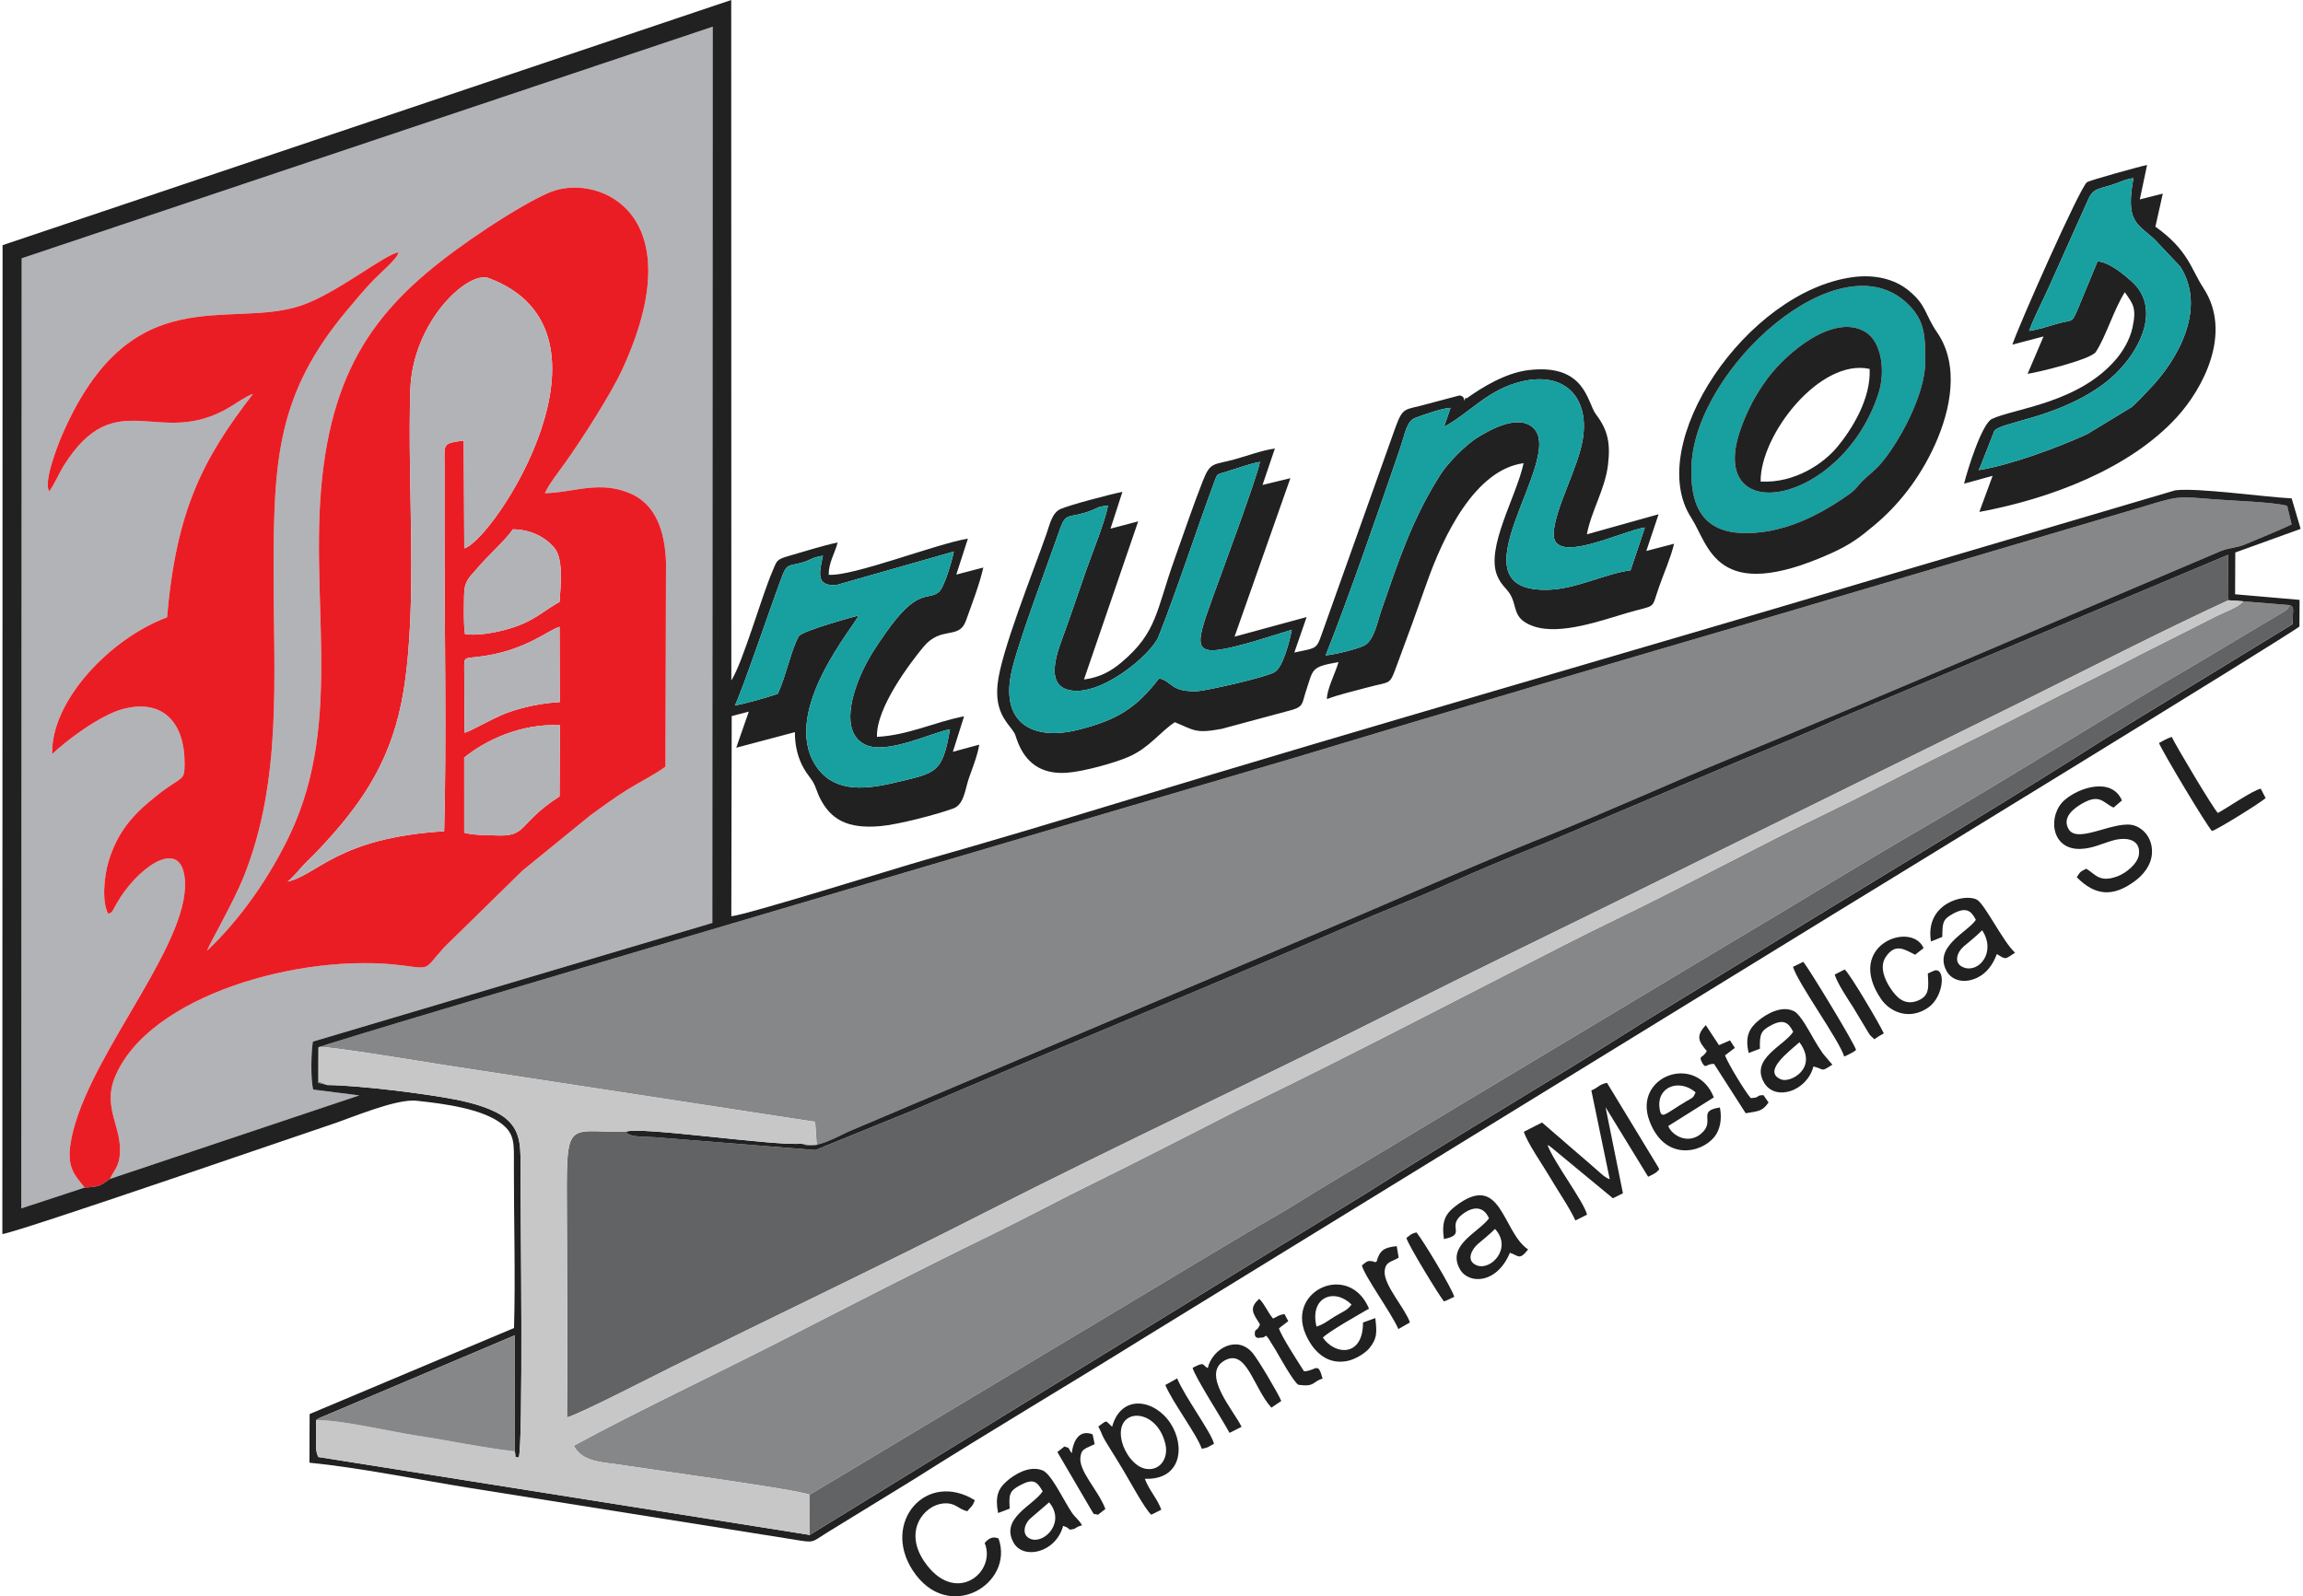 <?xml version="1.0" encoding="UTF-8"?>
<!DOCTYPE svg PUBLIC "-//W3C//DTD SVG 1.1//EN" "http://www.w3.org/Graphics/SVG/1.1/DTD/svg11.dtd">
<!-- Creator: CorelDRAW X8 -->
<svg xmlns="http://www.w3.org/2000/svg" xml:space="preserve" width="300px" height="208px" version="1.1" style="shape-rendering:geometricPrecision; text-rendering:geometricPrecision; image-rendering:optimizeQuality; fill-rule:evenodd; clip-rule:evenodd"
viewBox="0 0 285890 198623"
 xmlns:xlink="http://www.w3.org/1999/xlink">
 <defs>
  <style type="text/css">
   <![CDATA[
    .fil6 {fill:#189F9F}
    .fil4 {fill:#222122}
    .fil3 {fill:#626365}
    .fil1 {fill:#858789}
    .fil0 {fill:#B2B3B7}
    .fil5 {fill:#C7C7C8}
    .fil2 {fill:#EB1D24}
   ]]>
  </style>
 </defs>
 <g id="Capa_x0020_1">
  <path class="fil0" d="M10237 147765c-1434,-1802 -2536,-2723 -1413,-7114 2660,-10397 15081,-23968 13810,-31746 -757,-4636 -5974,-753 -8380,3454 -738,1290 -484,1092 -1090,1339 -845,-1547 -458,-4768 -8,-6324 1117,-3865 3105,-6080 6186,-8491 3138,-2455 3326,-1582 3325,-3972 -2,-4760 -2503,-8031 -7642,-6695 -2891,752 -7229,4059 -8828,5615 -182,-6671 7284,-14423 14290,-17016 1145,-13294 4420,-19683 10688,-27801 -795,249 -2158,1206 -2877,1639 -8860,5328 -14130,-3194 -20719,7383 -446,716 -1281,2554 -1746,3090 -786,-1097 1130,-5916 1569,-6932 8632,-19965 20858,-13040 29936,-16237 4403,-1551 10398,-6433 11948,-6548 -180,815 -2198,2473 -3220,3543 -1073,1124 -2065,2311 -3188,3652 -8711,10401 -9138,18620 -9138,32599 0,13303 1080,25901 -3715,37881 -1289,3220 -4182,8196 -4572,9220 4210,-3981 7826,-9219 10318,-14467 6886,-14501 2089,-30164 4193,-45926 2002,-15000 8937,-21934 20468,-29597 1681,-1118 5874,-3747 7987,-4506 6023,-2162 17562,2912 8697,22156 -1419,3080 -5047,8737 -7149,11674 -720,1008 -2027,2681 -2483,3729 3719,-84 6944,-1691 10859,136 2862,1336 4077,4464 4212,8469l-71 25422c-1267,946 -3191,1904 -4683,2827 -1680,1039 -3256,2223 -4617,3198l-8483 6908 -9749 9553c-2549,2811 -1561,2716 -5217,2243 -12470,-1613 -31617,3708 -35755,13967 -1572,3898 1091,6302 600,9894 -170,1248 -740,1736 -1193,2701l31019 -10390 -5740 -722c-328,-1244 -264,-4658 -38,-5970l49688 -14765 48 -111516 -85959 28818 -50 118214 7882 -2589z"/>
  <path class="fil1" d="M40437 135008l-1071 -464 18 -4291c1803,1 12917,1839 15549,2259l46172 7074 200 2892 -1898 -174c1715,840 4512,-937 6032,-1584l63509 -26898c7709,-3302 15273,-6644 23189,-9809 7708,-3083 15270,-6553 23010,-9727 18810,-7714 38769,-16354 57693,-24393 958,-407 1997,-837 2920,-1243 1226,-541 2061,-421 3244,-924 1913,-814 4056,-1656 5763,-2471l-557 -2314c-1870,-502 -6903,-631 -9100,-813 -4508,-375 -4438,-414 -8498,823l-45439 13447c-20317,5940 -40330,11816 -60719,17974 -986,298 -120248,35328 -121157,35964l-49 4399 1189 273z"/>
  <path class="fil2" d="M57450 94262c2686,-2184 7124,-4269 11909,-4023l-51 8851c-5318,3441 -3899,5067 -8012,4854 -1219,-63 -2650,-3 -3844,-333l-2 -9349zm4 -11086c0,-1686 -32,-1133 2751,-1595 5107,-847 7636,-3137 9105,-3589l24 9370c-2165,95 -4744,648 -6642,1367 -1840,697 -4673,2397 -5189,2433l-49 -7986zm92 -4287c-199,-1330 -120,-3369 -110,-4769 14,-1875 650,-2234 1534,-3291 1476,-1766 3531,-3501 4533,-4965 2223,2 4093,1001 5190,2344 1110,1359 753,4626 621,6682 -1774,977 -2878,2081 -5067,2930 -1598,621 -4677,1380 -6701,1069zm-22065 30814c758,-590 1521,-1628 2302,-2397 1008,-991 1479,-1464 2409,-2481 5000,-5467 8403,-10768 9720,-18889 1791,-11046 444,-25500 839,-37461 278,-8423 7142,-14838 9743,-13869 17698,6587 659,32600 -3034,33620l-63 -13410c-2628,358 -2413,343 -2398,2948l0 8308c-4,11275 267,26725 -44,37357 -13226,821 -15673,5385 -19474,6274zm-25244 38062c1926,-109 1866,-196 3150,-1080 453,-965 1023,-1453 1193,-2701 491,-3592 -2172,-5996 -600,-9894 4138,-10259 23285,-15580 35755,-13967 3656,473 2668,568 5217,-2243l9749 -9553 8483 -6908c1361,-975 2937,-2159 4617,-3198 1492,-923 3416,-1881 4683,-2827l71 -25422c-135,-4005 -1350,-7133 -4212,-8469 -3915,-1827 -7140,-220 -10859,-136 456,-1048 1763,-2721 2483,-3729 2102,-2937 5730,-8594 7149,-11674 8865,-19244 -2674,-24318 -8697,-22156 -2113,759 -6306,3388 -7987,4506 -11531,7663 -18466,14597 -20468,29597 -2104,15762 2693,31425 -4193,45926 -2492,5248 -6108,10486 -10318,14467 390,-1024 3283,-6000 4572,-9220 4795,-11980 3715,-24578 3715,-37881 0,-13979 427,-22198 9138,-32599 1123,-1341 2115,-2528 3188,-3652 1022,-1070 3040,-2728 3220,-3543 -1550,115 -7545,4997 -11948,6548 -9078,3197 -21304,-3728 -29936,16237 -439,1016 -2355,5835 -1569,6932 465,-536 1300,-2374 1746,-3090 6589,-10577 11859,-2055 20719,-7383 719,-433 2082,-1390 2877,-1639 -6268,8118 -9543,14507 -10688,27801 -7006,2593 -14472,10345 -14290,17016 1599,-1556 5937,-4863 8828,-5615 5139,-1336 7640,1935 7642,6695 1,2390 -187,1517 -3325,3972 -3081,2411 -5069,4626 -6186,8491 -450,1556 -837,4777 8,6324 606,-247 352,-49 1090,-1339 2406,-4207 7623,-8090 8380,-3454 1271,7778 -11150,21349 -13810,31746 -1123,4391 -21,5312 1413,7114z"/>
  <path class="fil3" d="M77546 140831c-8195,91 -7308,-2329 -7308,13940 0,7176 99,14424 -5,21588 1464,-349 10803,-5169 13003,-6256 12932,-6393 25903,-12564 38783,-19126 16823,-8570 34423,-16763 51558,-25392 8492,-4276 17246,-8529 25695,-12670l51715 -25498c8926,-4423 17308,-8765 25918,-12731l-32 -5653 -48505 20411c-4049,1824 -8013,3470 -12003,5112l-24209 10244c-4160,1679 -8222,3329 -12212,5134 -4068,1841 -8136,3396 -12029,5088 -17884,7776 -36481,15306 -54421,23045l-12363 5029 -19960 -1594c-1112,-88 -3161,58 -3625,-671z"/>
  <path class="fil1" d="M100424 185983l51578 -30922c2106,-1223 3671,-2216 5828,-3429 1911,-1075 3616,-2186 5798,-3517 1858,-1133 3872,-2324 5824,-3487 4206,-2505 7699,-4629 11407,-6855l34553 -20723c8081,-4780 15576,-9448 23077,-13794 11788,-6830 22790,-13879 34523,-20715l10854 -6480c716,-568 245,-96 651,-769l-5790 -473c-538,733 -2168,1276 -3150,1761l-9720 4906c-4406,2329 -8665,4354 -12956,6587 -4308,2242 -8485,4289 -13027,6557 -4205,2099 -8736,4516 -12957,6548 -8760,4218 -17290,8913 -25997,13110 -4290,2068 -8736,4373 -13000,6556 -10353,5298 -22009,11352 -32458,16410 -2256,1092 -4250,2146 -6495,3287 -4311,2192 -8746,4470 -12993,6553 -4387,2151 -8484,4369 -12984,6562 -8739,4258 -17155,8594 -25997,13116 -7851,4015 -18773,9206 -25909,13112 1080,2096 3593,2021 6349,2455 4257,670 21355,2980 22991,3644z"/>
  <path class="fil4" d="M13387 146685c-1284,884 -1224,971 -3150,1080l-7882 2589 50 -118214 85959 -28818 -48 111516 -49688 14765c-226,1312 -290,4726 38,5970l5740 722 -31019 10390zm88686 -77539c-402,1921 -1003,3905 1737,3630l14540 -4146c-211,1155 -1188,4466 -1849,5021 -1392,1168 -2602,-701 -6706,5215 -963,1389 -1921,2755 -2763,4546 -1280,2726 -2850,7605 236,9212 2673,1392 8523,-1564 10608,-1872 -963,5563 -1719,5396 -6994,6657 -4108,983 -7704,1012 -9756,-2230 -4288,-6777 4965,-17376 5366,-18587 -120,7 -7014,1885 -7417,2566 -911,1535 -1720,5376 -2636,7178 -1804,592 -3414,1036 -5326,1463 892,-1712 4786,-13291 5954,-16285 503,-1291 804,-1112 2155,-1443 1243,-304 1415,-708 2851,-925zm-2666 73158c-3589,305 -20357,-2225 -21861,-1473 464,729 2513,583 3625,671l19960 1594 12363 -5029c17940,-7739 36537,-15269 54421,-23045 3893,-1692 7961,-3247 12029,-5088 3990,-1805 8052,-3455 12212,-5134l24209 -10244c3990,-1642 7954,-3288 12003,-5112l48505 -20411 32 5653 1822 133 5790 473c622,321 390,277 374,2364l-20257 12379c-469,290 -912,597 -1511,952 -560,331 -924,512 -1373,800 -10724,6877 -23392,14466 -34641,21346l-23027 14092c-11332,7202 -23436,14240 -34595,21358l-8659 5297c-587,386 -925,551 -1509,912l-58888 36194 -61121 -9696c-366,-687 -280,-1487 -271,-2324 8,-757 7,-1509 -12,-2264 255,-191 41,-55 474,-276 560,-286 -736,329 330,-154 207,-94 406,-167 670,-278l23254 -9850 -2 14441c183,1244 -147,558 480,780 577,-1604 226,-30828 226,-35146 0,-3219 191,-5330 -1778,-7007 -1430,-1218 -4111,-1971 -6375,-2412 -3788,-739 -12075,-1767 -15869,-1792l-1189 -273 49 -4399c909,-636 120171,-35666 121157,-35964 20389,-6158 40402,-12034 60719,-17974l45439 -13447c4060,-1237 3990,-1198 8498,-823 2197,182 7230,311 9100,813l557 2314c-1707,815 -3850,1657 -5763,2471 -1183,503 -2018,383 -3244,924 -923,406 -1962,836 -2920,1243 -18924,8039 -38883,16679 -57693,24393 -7740,3174 -15302,6644 -23010,9727 -7916,3165 -15480,6507 -23189,9809l-63509 26898c-1520,647 -4317,2424 -6032,1584zm186483 -76499l-1119 -3793c-3431,-169 -11764,-1356 -14482,-1003l-35844 10579c-31717,9468 -64185,18714 -95785,28344 -7963,2427 -15872,4790 -23948,7082 -3415,970 -22369,6897 -24034,6990l47 -24904 2126 -554 -1563 4491 7298 -1938c-8,1733 383,3231 1108,4510 421,743 882,1226 1183,1756 329,580 467,1224 793,1879 1356,2732 3450,3908 7535,3549 2320,-205 7068,-1462 9093,-2201 1329,-485 1466,-2400 1915,-3713 394,-1151 1107,-2894 1302,-4223l-3278 886 1394 -4415c-3583,681 -6913,2355 -10835,2558 -137,-3633 4241,-9341 5781,-11195 2226,-2679 4419,-833 5287,-3261 699,-1957 1703,-4553 2159,-6612l-3359 875 1444 -4475c-3941,645 -14349,4736 -17318,4498 -1,-1547 739,-2589 1119,-4022 -1973,426 -4128,1122 -6036,1667 -1623,464 -1506,588 -2054,1858 -1444,3356 -3651,11273 -5138,13646l-16 -84664 -90637 30504 -28 123048c2234,-325 37481,-12508 40840,-13615 2551,-840 8124,-3253 10680,-2977 3542,383 8133,991 10565,2850 1700,1298 1549,2574 1544,5186 -11,6421 207,14134 17,20245l-25424 10702 -26 6055c6322,626 13683,2138 20090,3165l40065 6380c2765,457 2217,399 4235,-849l10761 -6604c9430,-5977 19194,-11741 28738,-17681l86265 -53022c894,-546 56291,-34455 57390,-35437l17 -3311 -8021 -695 22 -5199 8132 -2940z"/>
  <path class="fil5" d="M77546 140831c1504,-752 18272,1778 21861,1473l1898 174 -200 -2892 -46172 -7074c-2632,-420 -13746,-2258 -15549,-2259l-18 4291 1071 464c3794,25 12081,1053 15869,1792 2264,441 4945,1194 6375,2412 1969,1677 1778,3788 1778,7007 0,4318 351,33542 -226,35146 -627,-222 -297,464 -480,-780 -4005,-445 -8165,-1353 -12167,-1955 -3160,-475 -9740,-2021 -12559,-1928 19,755 20,1507 12,2264 -9,837 -95,1637 271,2324l61121 9696 -7 -5003c-1636,-664 -18734,-2974 -22991,-3644 -2756,-434 -5269,-359 -6349,-2455 7136,-3906 18058,-9097 25909,-13112 8842,-4522 17258,-8858 25997,-13116 4500,-2193 8597,-4411 12984,-6562 4247,-2083 8682,-4361 12993,-6553 2245,-1141 4239,-2195 6495,-3287 10449,-5058 22105,-11112 32458,-16410 4264,-2183 8710,-4488 13000,-6556 8707,-4197 17237,-8892 25997,-13110 4221,-2032 8752,-4449 12957,-6548 4542,-2268 8719,-4315 13027,-6557 4291,-2233 8550,-4258 12956,-6587l9720 -4906c982,-485 2612,-1028 3150,-1761l-1822 -133c-8610,3966 -16992,8308 -25918,12731l-51715 25498c-8449,4141 -17203,8394 -25695,12670 -17135,8629 -34735,16822 -51558,25392 -12880,6562 -25851,12733 -38783,19126 -2200,1087 -11539,5907 -13003,6256 104,-7164 5,-14412 5,-21588 0,-16269 -887,-13849 7308,-13940z"/>
  <path class="fil4" d="M160393 78364c-263,1402 -1087,4688 -2164,5281 -1246,686 -8565,2309 -9547,2353 -3413,151 -3198,-1293 -4795,-1587 -2806,3634 -5127,5154 -10051,6390 -5528,1387 -9535,-719 -8389,-6798 662,-3512 4579,-13764 6152,-18274 732,-2097 1144,-1147 3849,-2206 1089,-427 668,-439 2090,-627 -405,2087 -1906,5748 -2697,7988 -933,2644 -1815,5318 -2717,7794 -774,2128 -2504,6276 355,7126 3875,1152 10418,-4289 11349,-6625 2172,-5452 4784,-13435 6929,-19220 390,-1055 276,-900 1399,-1237 1301,-390 3020,-1032 4274,-1251 -386,2024 -4742,13725 -5820,16708 -2571,7113 -2729,7868 5256,5580l4527 -1395zm18929 -25243c3220,-1728 5425,-4647 9679,-5657 5303,-1258 8408,1940 7604,7119 -556,3580 -3512,8722 -3632,11787 -160,4098 8487,-312 11347,-737l-1784 5324c-3077,407 -6685,2274 -10047,2416 -12971,549 2072,-16321 -2052,-20137 -1837,-1701 -5108,84 -6906,1173 -1451,879 -3730,3195 -4635,4619 -3557,5593 -5200,10692 -7396,17015 -419,1206 -833,3498 -1979,4211 -781,486 -4044,1251 -4912,1286 2682,-6675 6679,-18229 9215,-25628 710,-2074 836,-3473 1917,-3907 907,-365 3540,-1258 4402,-1257l-821 2373zm2804 -3540c-47,-8 -105,-117 -122,-77 -403,944 200,-215 -761,-297l-4026 1069c-2767,794 -2955,237 -3929,2911l-8865 24867c-1015,2815 -602,2477 -3709,3137l1528 -4412 -8966 2440 6945 -19718 -3466 841 1539 -4533c-1591,219 -3364,889 -4991,1341 -2639,733 -3016,267 -3954,2644 -1226,3108 -2369,6512 -3507,9692 -2339,6537 -2173,9167 -6615,12918 -1175,992 -2556,1869 -4681,2145l6744 -19676 -3443 905 1482 -4576c-1424,278 -6506,1608 -7699,2135 -1068,472 -1352,1956 -1757,3116 -1675,4788 -5666,14678 -6072,18669 -166,1629 37,2972 751,4189 364,620 669,958 1021,1432 547,737 383,720 767,1671 942,2338 2742,3973 6074,3740 2090,-147 6117,-1274 7771,-2021 2545,-1148 3844,-3084 5662,-4268 2386,969 2524,1448 5814,829l8837 -2381c1388,-436 1178,-871 1649,-2280 943,-2820 568,-3044 4058,-3647 -379,1348 -1483,3448 -1437,4607 1086,-468 3579,-1058 4958,-1435 3170,-864 2758,-148 3829,-3022 1220,-3273 2436,-6604 3578,-9861 2118,-6037 6056,-14221 12098,-15042 -901,4198 -4749,10513 -3278,14010 462,1101 1064,1498 1509,2156 1076,1589 234,3155 2987,4121 3348,1174 8597,-765 11749,-1678 3652,-1059 2857,-289 3881,-3212 600,-1711 1469,-3664 1870,-5374l-3452 901 1525 -4567 -8922 2497c552,-2921 2259,-5594 2626,-8627 331,-2741 -19,-4353 -1497,-6305 -1090,-1440 -1276,-6353 -8380,-5502 -2916,349 -5857,2197 -7723,3528z"/>
  <path class="fil0" d="M35481 109703c3801,-889 6248,-5453 19474,-6274 311,-10632 40,-26082 44,-37357l0 -8308c-15,-2605 -230,-2590 2398,-2948l63 13410c3693,-1020 20732,-27033 3034,-33620 -2601,-969 -9465,5446 -9743,13869 -395,11961 952,26415 -839,37461 -1317,8121 -4720,13422 -9720,18889 -930,1017 -1401,1490 -2409,2481 -781,769 -1544,1807 -2302,2397z"/>
  <path class="fil3" d="M100424 185983l7 5003 58888 -36194c584,-361 922,-526 1509,-912l8659 -5297c11159,-7118 23263,-14156 34595,-21358l23027 -14092c11249,-6880 23917,-14469 34641,-21346 449,-288 813,-469 1373,-800 599,-355 1042,-662 1511,-952l20257 -12379c16,-2087 248,-2043 -374,-2364 -406,673 65,201 -651,769l-10854 6480c-11733,6836 -22735,13885 -34523,20715 -7501,4346 -14996,9014 -23077,13794l-34553 20723c-3708,2226 -7201,4350 -11407,6855 -1952,1163 -3966,2354 -5824,3487 -2182,1331 -3887,2442 -5798,3517 -2157,1213 -3722,2206 -5828,3429l-51578 30922z"/>
  <path class="fil6" d="M155866 79759c-7985,2288 -7827,1533 -5256,-5580 1078,-2983 5434,-14684 5820,-16708 -1254,219 -2973,861 -4274,1251 -1123,337 -1009,182 -1399,1237 -2145,5785 -4757,13768 -6929,19220 -931,2336 -7474,7777 -11349,6625 -2859,-850 -1129,-4998 -355,-7126 902,-2476 1784,-5150 2717,-7794 791,-2240 2292,-5901 2697,-7988 -1422,188 -1001,200 -2090,627 -2705,1059 -3117,109 -3849,2206 -1573,4510 -5490,14762 -6152,18274 -1146,6079 2861,8185 8389,6798 4924,-1236 7245,-2756 10051,-6390 1597,294 1382,1738 4795,1587 982,-44 8301,-1667 9547,-2353 1077,-593 1901,-3879 2164,-5281l-4527 1395z"/>
  <path class="fil6" d="M179322 53121l821 -2373c-862,-1 -3495,892 -4402,1257 -1081,434 -1207,1833 -1917,3907 -2536,7399 -6533,18953 -9215,25628 868,-35 4131,-800 4912,-1286 1146,-713 1560,-3005 1979,-4211 2196,-6323 3839,-11422 7396,-17015 905,-1424 3184,-3740 4635,-4619 1798,-1089 5069,-2874 6906,-1173 4124,3816 -10919,20686 2052,20137 3362,-142 6970,-2009 10047,-2416l1784 -5324c-2860,425 -11507,4835 -11347,737 120,-3065 3076,-8207 3632,-11787 804,-5179 -2301,-8377 -7604,-7119 -4254,1010 -6459,3929 -9679,5657z"/>
  <path class="fil4" d="M245854 58495c41,-89 97,-307 124,-268l1804 -4591c761,-1156 7795,-1539 13636,-5886 3945,-2936 7548,-9075 3448,-12740 -969,-865 -2750,-2383 -4239,-2495l-2497 6032c-760,1724 -554,1179 -2546,1736 -1189,333 -2253,724 -3470,892 615,-1709 1646,-3631 2454,-5440l4842 -10788c728,-1712 1426,-1333 3640,-2168 578,-218 1191,-506 2040,-611 -1013,5464 463,5642 2596,7588l3221 3411c3367,5258 -372,11705 -3866,15293 -465,478 -1722,1859 -2205,2209l-5489 3337c-3566,1650 -9609,3873 -13493,4489zm4181 -15616l3872 -1017 -1983 4655c1404,-207 7869,-1796 8485,-2722 1225,-1842 2267,-5326 3608,-7440 990,1440 1508,1912 949,4436 -339,1527 -1205,2920 -1995,3858 -4656,5534 -12744,6171 -15487,7481 -1259,601 -3047,6370 -3460,8051l3549 -975 -1653 4492c9006,-1674 18761,-5439 24569,-11788 3245,-3547 6957,-10483 3317,-16056 -1577,-2414 -1871,-4713 -5984,-7650l923 -4116 -2860 726 903 -4283c-783,133 -7128,1907 -7468,2135 -862,576 -8635,18133 -9285,20213z"/>
  <path class="fil6" d="M233373 48967c-4608,14070 -21599,16864 -17125,4363 886,-2473 1967,-4403 3289,-6197 2370,-3216 8220,-8188 12178,-5853 2106,1243 2536,5006 1658,7687zm5815 -3910c0,-3121 43,-5128 -2227,-7296 -8474,-8090 -26203,7969 -26838,19992 -263,4966 1272,8313 6086,8557 5091,258 9823,-2186 13512,-4813 942,-671 1023,-1053 1848,-1832 552,-522 1402,-1207 1909,-1766 2240,-2470 5710,-8666 5710,-12842z"/>
  <path class="fil6" d="M102073 69146c-1436,217 -1608,621 -2851,925 -1351,331 -1652,152 -2155,1443 -1168,2994 -5062,14573 -5954,16285 1912,-427 3522,-871 5326,-1463 916,-1802 1725,-5643 2636,-7178 403,-681 7297,-2559 7417,-2566 -401,1211 -9654,11810 -5366,18587 2052,3242 5648,3213 9756,2230 5275,-1261 6031,-1094 6994,-6657 -2085,308 -7935,3264 -10608,1872 -3086,-1607 -1516,-6486 -236,-9212 842,-1791 1800,-3157 2763,-4546 4104,-5916 5314,-4047 6706,-5215 661,-555 1638,-3866 1849,-5021l-14540 4146c-2740,275 -2139,-1709 -1737,-3630z"/>
  <path class="fil6" d="M245854 58495c3884,-616 9927,-2839 13493,-4489l5489 -3337c483,-350 1740,-1731 2205,-2209 3494,-3588 7233,-10035 3866,-15293l-3221 -3411c-2133,-1946 -3609,-2124 -2596,-7588 -849,105 -1462,393 -2040,611 -2214,835 -2912,456 -3640,2168l-4842 10788c-808,1809 -1839,3731 -2454,5440 1217,-168 2281,-559 3470,-892 1992,-557 1786,-12 2546,-1736l2497 -6032c1489,112 3270,1630 4239,2495 4100,3665 497,9804 -3448,12740 -5841,4347 -12875,4730 -13636,5886l-1804 4591c-27,-39 -83,179 -124,268z"/>
  <path class="fil4" d="M239188 45057c0,4176 -3470,10372 -5710,12842 -507,559 -1357,1244 -1909,1766 -825,779 -906,1161 -1848,1832 -3689,2627 -8421,5071 -13512,4813 -4814,-244 -6349,-3591 -6086,-8557 635,-12023 18364,-28082 26838,-19992 2270,2168 2227,4175 2227,7296zm-8969 -10577c-13268,1757 -26060,20815 -20146,29923 2235,3441 2992,10933 17448,4423 2456,-1106 3616,-2038 5333,-3467 2837,-2359 5599,-5695 7559,-10049 1953,-4336 3063,-9863 264,-13937 -1577,-2297 -1289,-3381 -3565,-5238 -1730,-1412 -4187,-2013 -6893,-1655z"/>
  <path class="fil1" d="M39027 176702c2819,-93 9399,1453 12559,1928 4002,602 8162,1510 12167,1955l2 -14441 -23254 9850c-264,111 -463,184 -670,278 -1066,483 230,-132 -330,154 -433,221 -219,85 -474,276z"/>
  <path class="fil4" d="M218715 59914c-59,-5824 7400,-15376 13561,-14009 175,3795 -2282,7601 -4029,9712 -1704,2060 -5294,4534 -9532,4297zm14658 -10947c878,-2681 448,-6444 -1658,-7687 -3958,-2335 -9808,2637 -12178,5853 -1322,1794 -2403,3724 -3289,6197 -4474,12501 12517,9707 17125,-4363z"/>
  <path class="fil0" d="M57450 94262l2 9349c1194,330 2625,270 3844,333 4113,213 2694,-1413 8012,-4854l51 -8851c-4785,-246 -9223,1839 -11909,4023z"/>
  <path class="fil0" d="M57546 78889c2024,311 5103,-448 6701,-1069 2189,-849 3293,-1953 5067,-2930 132,-2056 489,-5323 -621,-6682 -1097,-1343 -2967,-2342 -5190,-2344 -1002,1464 -3057,3199 -4533,4965 -884,1057 -1520,1416 -1534,3291 -10,1400 -89,3439 110,4769z"/>
  <path class="fil0" d="M57454 83176l49 7986c516,-36 3349,-1736 5189,-2433 1898,-719 4477,-1272 6642,-1367l-24 -9370c-1469,452 -3998,2742 -9105,3589 -2783,462 -2751,-91 -2751,1595z"/>
  <path class="fil4" d="M197658 135678l2292 11058c-777,-317 -1130,-777 -2152,-1646l-6273 -5420 -2259 1151c368,1303 2403,4224 3148,5504 1054,1809 2562,3981 3258,5534l1456 -724c-435,-1675 -4130,-6519 -4924,-8665 602,315 110,35 520,335l7614 6292 1251 -620 -2163 -10710 5299 8654c560,-280 1017,-442 1377,-935 -20,-48 -57,-173 -67,-140 -10,33 -55,-114 -69,-141l-6361 -10472c-1050,226 -1005,562 -1947,945z"/>
  <path class="fil4" d="M259226 108091c-765,382 -745,364 -1184,1063 2242,2261 4460,2564 7302,420 815,-614 1976,-1814 2051,-3427 80,-1738 -912,-2951 -2095,-3395 -2327,-875 -7114,2342 -8259,435 -922,-1537 777,-2685 1653,-3194 2244,-1304 2647,-72 3927,492l1040 -889c-1262,-2918 -5296,-1645 -7129,-53 -2124,1846 -1774,6194 1952,6085 1519,-45 2675,-662 4066,-1055 1592,-450 3467,-195 3222,1762 -140,1111 -1582,2303 -2676,2706 -2251,830 -2736,-272 -3870,-950z"/>
  <path class="fil4" d="M122191 191987c1525,3670 -3714,7918 -7526,2284 -2612,-3860 41,-6999 2379,-7201 1534,-133 1766,660 2978,972 537,-665 596,-495 951,-1372 -6044,-3739 -11656,2747 -7713,8754 4413,6721 12682,1616 10654,-4000 -760,-323 -1267,43 -1723,563z"/>
  <path class="fil4" d="M139285 179451c-1139,-4333 4242,-4524 5384,205 423,1749 -631,3378 -2385,3111 -1505,-229 -2662,-2034 -2999,-3316zm-2952 -1955c597,1128 259,881 1537,2885 583,916 1095,1780 1654,2705 664,1097 2649,4780 3399,5386l1242 -631c-538,-1454 -1485,-2347 -2052,-3839 4557,169 5061,-4056 3181,-6922 -1933,-2947 -6094,-3707 -7249,441 -900,-791 -518,-897 -1712,-25z"/>
  <path class="fil4" d="M130209 186932c2089,2456 -585,5201 -2278,4561 -1182,-446 -826,-1800 -139,-2482l2417 -2079zm-4901 781c-113,-1726 -52,-2184 1244,-2885 1710,-925 2161,-483 2854,732 -1139,1768 -5303,3312 -3628,6372 1182,2160 5238,1344 6178,-2075 1096,365 445,588 1281,398 324,-73 401,-328 1071,-453 -370,-703 -842,-939 -1313,-1655 -1074,-1634 -2527,-4782 -3621,-5202 -1669,-640 -3493,546 -4378,1305 -1157,991 -1522,1970 -1134,4010l1446 -547z"/>
  <path class="fil4" d="M185676 152911c2217,2411 -563,5307 -2343,4502 -1364,-617 -435,-2074 180,-2602 686,-589 1490,-1220 2163,-1900zm-6357 1259c2886,-571 313,-1509 2236,-3033 1335,-1058 2691,-1120 3370,458 -1307,1774 -5302,3325 -3619,6325 1071,1908 4596,1872 6220,-2042 1088,352 1161,989 2268,-411 -3262,-2201 -3287,-9810 -9048,-5385 -1299,999 -1725,1942 -1427,4088z"/>
  <path class="fil4" d="M246273 115750c1788,2745 -412,5326 -2270,4638 -1402,-519 -821,-1944 -36,-2616 762,-652 1513,-1230 2306,-2022zm-6366 1396l1404 -569c39,-1692 -12,-2147 1302,-2865 1625,-887 2266,-454 2876,741 -964,1504 -5314,3310 -3642,6370 655,1201 2215,1598 3813,831 1158,-557 1934,-1594 2440,-2944 1201,752 997,638 2268,-167 -1472,-1311 -3777,-6090 -4763,-6607 -1537,-806 -6496,456 -5698,5210z"/>
  <path class="fil4" d="M223542 129682c2388,3230 -1123,5087 -2260,4633 -2438,-974 982,-3476 2260,-4633zm-6311 1336l1394 -526c-39,-1816 109,-2249 1427,-2936 1491,-778 2132,-341 2713,825 -1121,1756 -5386,3335 -3612,6341 1389,2352 5333,1062 6130,-2025 1386,319 847,770 2355,-229 -27,-39 -84,-138 -96,-104l-1078 -1275c-507,-745 -699,-1049 -1135,-1799 -493,-849 -1642,-3032 -2426,-3449 -1568,-835 -3553,391 -4434,1124 -1169,972 -1726,1999 -1238,4053z"/>
  <path class="fil4" d="M210626 135915c-290,710 -346,636 -1144,1108 -2709,1603 -3116,2357 -3334,906 -407,-2703 2433,-3767 4478,-2014zm3024 1884c-2934,434 -470,1680 -2339,3263 -1599,1354 -3584,282 -4091,-952l5673 -3567c-2189,-5547 -10093,-2662 -8008,2926 1867,5004 6399,4056 8059,2013 718,-884 995,-2203 706,-3683z"/>
  <path class="fil4" d="M163469 165061c-895,-3739 2287,-4831 4357,-2733 -553,733 -1093,886 -2002,1425 -777,460 -1480,1062 -2355,1308zm7313 -1056l-1528 551c19,4251 -3421,4134 -4996,1878 746,-781 4673,-2974 5743,-3605 -2425,-5789 -10182,-2358 -7926,3082 779,1879 2448,3970 5192,3439 1059,-205 2308,-1013 2788,-1610 931,-1159 960,-1869 727,-3735z"/>
  <path class="fil4" d="M154147 177530c-981,-2039 -5111,-6612 -2085,-8259 2722,-1482 3524,3340 5791,5877l1237 -829c-443,-1050 -2887,-5171 -3584,-5990 -1921,-2259 -4991,-537 -5564,1901 -708,-359 -290,-880 -1879,-38 185,993 3825,6632 4586,8097l1498 -759z"/>
  <path class="fil4" d="M268269 92450c406,1049 5999,10398 6596,10953 875,-304 6095,-3564 6668,-4100l-606 -1174c-1018,223 -4191,2411 -5329,3024 -500,-410 -5327,-8527 -5742,-9463 -801,274 -958,446 -1587,760z"/>
  <path class="fil4" d="M239512 121130c91,1703 255,2790 -1270,3389 -1732,679 -2728,-589 -3392,-1579 -685,-1023 -1390,-2643 -573,-3865 1154,-1724 2281,-997 3649,-279l1061 -827c-1518,-3452 -9868,-350 -5275,6356 1098,1603 3526,2675 5869,1032 1913,-1343 2193,-4901 798,-4611 -102,21 -709,318 -867,384z"/>
  <path class="fil4" d="M156439 164790c-364,928 -589,476 -640,1026 -84,901 703,611 756,616 913,91 188,-1159 1796,1487 319,526 2310,4162 2890,4393 2108,283 1688,-418 2988,-769 -585,-2237 -797,-968 -2311,-913 -618,-1000 -2814,-4322 -3118,-5352l1159 -894 -477 -883c-838,147 -730,267 -1417,559 -665,-775 -978,-1696 -1711,-2453 -1385,1198 -701,1900 85,3183z"/>
  <path class="fil4" d="M212015 130773c-437,907 -1083,523 -592,1418 505,920 451,140 1503,193l3931 6133c1641,-269 2077,-245 2843,-1339l-629 -912c-1055,10 -295,308 -1585,367 -728,-848 -2771,-4186 -3201,-5319l1223 -930 -601 -933 -1370 596 -1647 -2499c-1207,1327 -964,1955 125,3225z"/>
  <path class="fil4" d="M222743 120299c640,2113 5692,9022 6373,11160 481,-209 438,-193 783,-381 521,-284 340,-167 694,-440 -345,-1033 -5787,-9996 -6569,-10964l-1281 625z"/>
  <path class="fil4" d="M170947 156970c-459,186 -138,5 -443,-19 -526,-40 -568,-223 -1390,508 397,1450 3642,5851 4539,7910l1437 -824c-579,-1738 -3257,-4616 -3142,-6348 84,-1263 865,-1150 1743,-1715l-241 -1429c-1574,159 -2126,529 -2503,1917z"/>
  <path class="fil4" d="M137209 187759c-941,-2459 -3404,-4739 -3093,-6553 115,-669 305,-777 720,-1034l1040 -483 -255 -1216c-1655,-650 -2411,784 -2595,2355 -704,-1042 -113,-512 -911,-850l-880 695 3499 5978c1484,2488 762,1493 1546,1828l929 -720z"/>
  <path class="fil4" d="M227928 121261c342,1113 1619,3010 2314,4101l1835 3051c128,203 136,241 295,435l486 462c405,-282 593,-406 1182,-733 -475,-1052 -4211,-7422 -4869,-7948l-1243 632z"/>
  <path class="fil4" d="M174656 154038c193,842 4146,7288 4667,7892 611,-212 735,-344 1281,-564 -246,-1011 -3886,-7049 -4702,-8025 -680,193 -599,186 -1246,697z"/>
  <path class="fil4" d="M149198 180270c931,-190 722,-205 1520,-630 -321,-1392 -3634,-5832 -4581,-8132l-1470 821c789,1997 3953,6197 4531,7941z"/>
 </g>
</svg>
